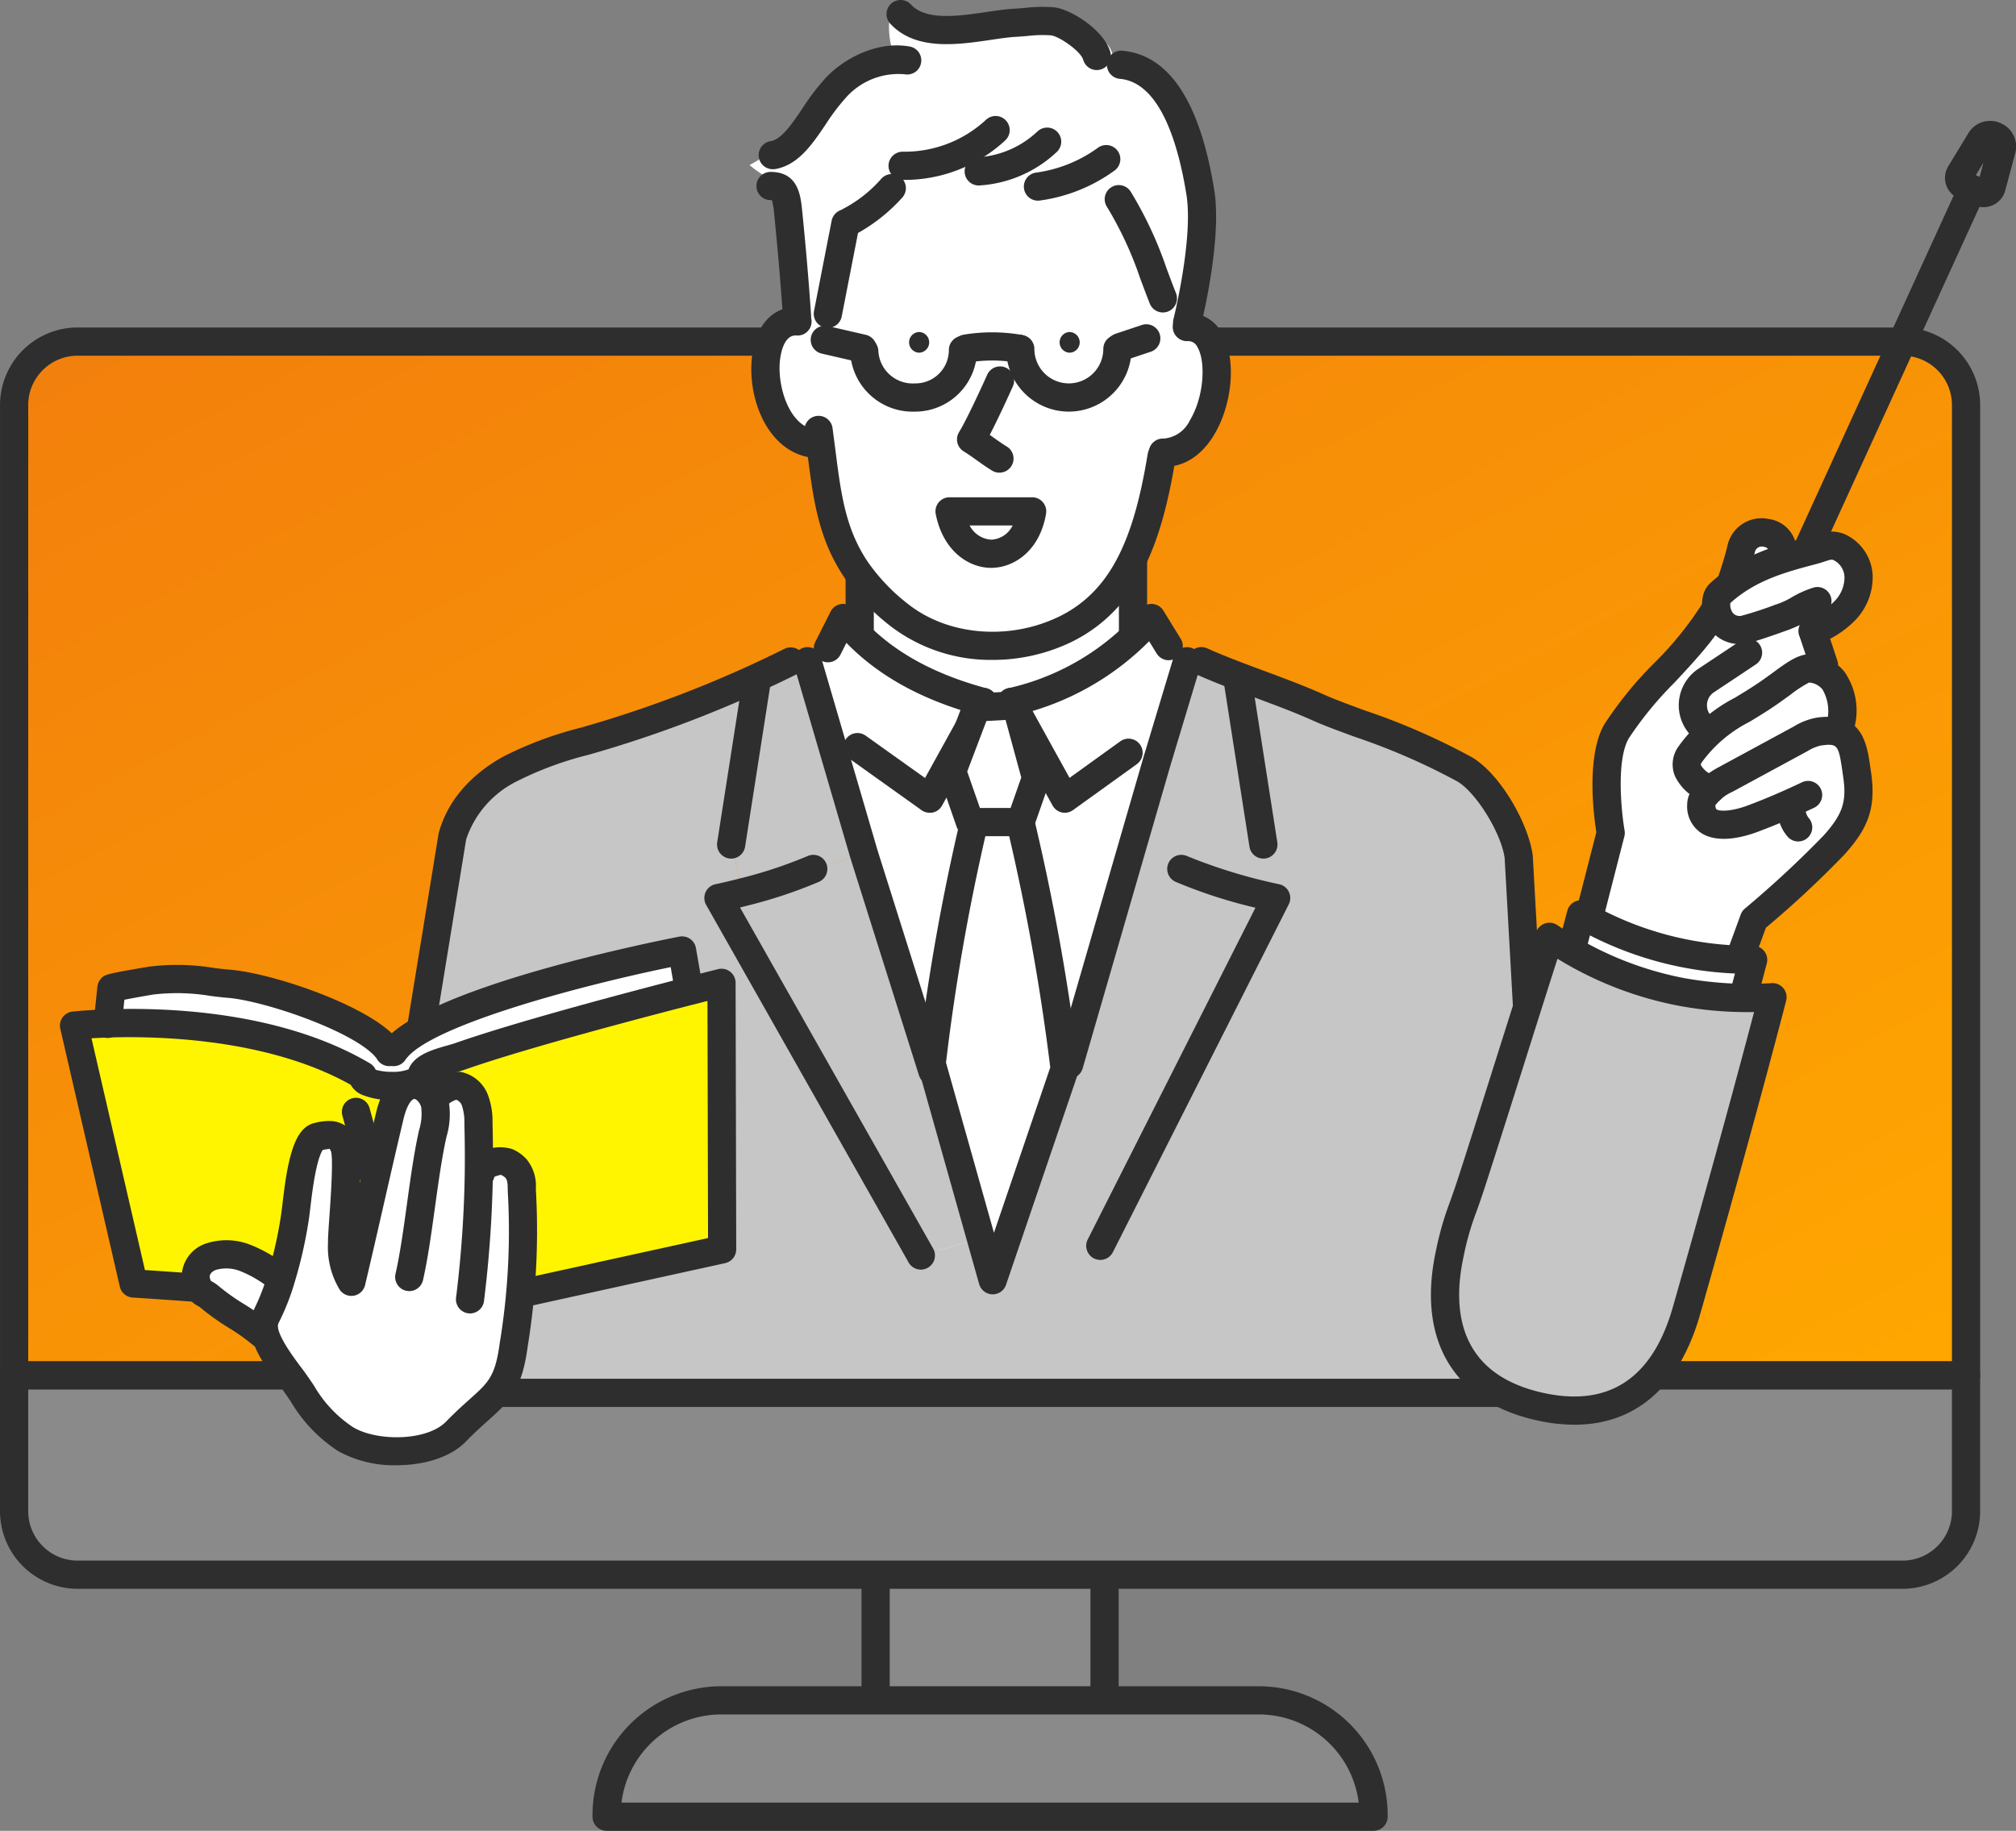<svg xmlns="http://www.w3.org/2000/svg" xmlns:xlink="http://www.w3.org/1999/xlink" width="231.223" height="210.026" viewBox="0 0 231.223 210.026">
  <rect x="0" y="0" width="231.223" height="210.026" fill="#808080" stroke="none"/>
  <defs>
    <linearGradient id="linear-gradient" x2="1" y2="1" gradientUnits="objectBoundingBox">
      <stop offset="0" stop-color="#f27f0c"/>
      <stop offset="1" stop-color="#ffa700"/>
    </linearGradient>
  </defs>
  <g id="グループ_13356" data-name="グループ 13356" transform="translate(-850.278 203.148)">
    <g id="グループ_13356-2" data-name="グループ 13356" transform="translate(850.278 -165.578)">
      <path id="パス_53050" data-name="パス 53050" d="M1067.889-181.338H858.342a7.286,7.286,0,0,0-7.163,7.4v111.2h223.875v-111.2A7.286,7.286,0,0,0,1067.889-181.338Z" transform="translate(-849.56 182.953)" fill="url(#linear-gradient)"/>
      <path id="パス_53051" data-name="パス 53051" d="M1075.771-60.406H851.9a1.619,1.619,0,0,1-1.619-1.617v-111.2a8.912,8.912,0,0,1,8.782-9.017h209.548a8.91,8.91,0,0,1,8.78,9.017v111.2A1.617,1.617,0,0,1,1075.771-60.406ZM853.514-63.64h220.641V-173.22a5.675,5.675,0,0,0-5.546-5.783H859.06a5.675,5.675,0,0,0-5.546,5.783Z" transform="translate(-850.278 182.237)" fill="#2e2e2e"/>
    </g>
    <path id="パス_53052" data-name="パス 53052" d="M905.053-165.624l.225,5.676s8.588,8.439,15.607,8.363,15.983-7.99,15.983-7.99l-.3-6.872s-7.165,7.693-14.713,7.693C911.85-158.754,905.053-165.624,905.053-165.624Z" transform="translate(43.635 29.238)" fill="#fff"/>
    <path id="パス_53053" data-name="パス 53053" d="M969.571-119.808s.5-3.784,1.493-4.779,9.959-8.663,10.755-10.755a12.036,12.036,0,0,0,.8-6.671,15.147,15.147,0,0,0-2.192-4.283s1.992-1.692.7-3.683a35.331,35.331,0,0,0-2.688-3.586l-.3-4.181s5.675-5.178,4.38-7.767-5.577-1.3-5.577-1.3l-2.589.5s-.2-3.185-2.39-3.087a3.484,3.484,0,0,0-2.986,1.892s-1.2,4.781-1.495,5.178-4.58,7.17-7.966,10.456a19.9,19.9,0,0,0-5.476,16.031c-.7,3.584-2.291,11.649-2.291,11.649L962.7-120.4Z" transform="translate(80.833 26.886)" fill="#fff"/>
    <g id="グループ_13357" data-name="グループ 13357" transform="translate(949.087 -29.309)">
      <rect id="長方形_23434" data-name="長方形 23434" width="26.257" height="22.028" transform="translate(1.618 1.617)" fill="#8a8a8a"/>
      <path id="パス_53054" data-name="パス 53054" d="M933.15-81.128H906.894a1.619,1.619,0,0,1-1.619-1.617v-22.029a1.619,1.619,0,0,1,1.619-1.617H933.15a1.617,1.617,0,0,1,1.617,1.617v22.029A1.617,1.617,0,0,1,933.15-81.128Zm-24.639-3.234h23.022v-18.795H908.511Z" transform="translate(-905.275 106.39)" fill="#2e2e2e"/>
    </g>
    <g id="グループ_13358" data-name="グループ 13358" transform="translate(918.236 -9.704)">
      <path id="パス_53055" data-name="パス 53055" d="M963.818-94.578H902.151A13.147,13.147,0,0,0,889-81.43v.2h87.963v-.2A13.147,13.147,0,0,0,963.818-94.578Z" transform="translate(-887.386 96.195)" fill="#8a8a8a"/>
      <path id="パス_53056" data-name="パス 53056" d="M977.683-78.9H889.72a1.617,1.617,0,0,1-1.617-1.617v-.2a14.78,14.78,0,0,1,14.763-14.765h61.669A14.781,14.781,0,0,1,979.3-80.713v.2A1.617,1.617,0,0,1,977.683-78.9Zm-86.26-3.234H975.98a11.548,11.548,0,0,0-11.445-10.115H902.866A11.548,11.548,0,0,0,891.423-82.129Z" transform="translate(-888.103 95.478)" fill="#2e2e2e"/>
    </g>
    <g id="グループ_13359" data-name="グループ 13359" transform="translate(850.278 -46.981)">
      <path id="パス_53057" data-name="パス 53057" d="M851.179-114.6v14.725a7.286,7.286,0,0,0,7.163,7.4h209.547a7.286,7.286,0,0,0,7.165-7.4v-15.455H851.179Z" transform="translate(-849.56 116.943)" fill="#8a8a8a"/>
      <path id="パス_53058" data-name="パス 53058" d="M1068.608-90.135H859.06a8.913,8.913,0,0,1-8.782-9.019v-15.455a1.619,1.619,0,0,1,1.619-1.617h223.875a1.617,1.617,0,0,1,1.617,1.617v15.455A8.912,8.912,0,0,1,1068.608-90.135ZM853.514-112.992v13.838a5.676,5.676,0,0,0,5.546,5.785h209.548a5.676,5.676,0,0,0,5.546-5.785v-13.838Z" transform="translate(-850.278 116.226)" fill="#2e2e2e"/>
    </g>
    <path id="パス_53059" data-name="パス 53059" d="M945.153-194.231c-1.4-1.576-3.264-2.781-5.309-2.275.187-3.3-3.338-3.656-6.631-3.927a33.174,33.174,0,0,0-9.3.893c-3.247.609-7.363-.354-9.607-2.779-.451,1.567-.081,4.817,1.1,5.938-3.807.275-7.066,2.788-9.774,5.482s-4.157,4.2-7.51,6.022c1.77,1.518,3.419,1.908,4.326,3.728a8.576,8.576,0,0,1,.248,3.466l2.5,13.284a1.361,1.361,0,0,0,1.77-.758c2.282-4.784,11.628-15.927,11.628-15.927h17.95l4.3,2.528a39.641,39.641,0,0,0,4.8,11.376l1.277,2.131c1.292-7.127,4.29-13.252,2.767-20.332A30.984,30.984,0,0,0,945.153-194.231Z" transform="translate(38.122 0.661)" fill="#fff"/>
    <path id="パス_53060" data-name="パス 53060" d="M937.224-143.027H905.876a1.617,1.617,0,0,1-1.617-1.617v-26.545a1.617,1.617,0,0,1,1.617-1.617h31.348a1.619,1.619,0,0,1,1.619,1.617v26.545A1.619,1.619,0,0,1,937.224-143.027Zm-29.729-3.234h28.112v-23.311H907.495Z" transform="translate(43.003 24.172)" fill="#2e2e2e"/>
    <path id="パス_53061" data-name="パス 53061" d="M923.482-154.574c-12.641,0-17.443-9.1-17.443-9.1l-4.046,5.056,16.685,77.1,13.146.758,14.662-74.323-5.309-8.6S936.122-154.574,923.482-154.574Z" transform="translate(41.198 31.447)" fill="#fff"/>
    <path id="パス_53062" data-name="パス 53062" d="M999.894-148.51c-5.259-3.16-13.283-5.512-16.818-7.111-4.048-1.831-9.352-3.48-13.4-5.309l-1.638,0-3.46,11.493-18.159,60.3-.834.244-1.68-5.735-6.4,1.87L914.29-133.77s1.139-.23,2.792-.654l-1.333-5.478,2.919-18.687-.162-.358a136.434,136.434,0,0,1-18.3,6.838,47.668,47.668,0,0,0-9.79,3.53c-3.044,1.678-5.738,4.319-6.622,7.682L873.359-77h136.149l-3.428-61.43C1005.657-141.663,1002.688-146.832,999.894-148.51Z" transform="translate(18.387 33.633)" fill="#c6c6c6"/>
    <g id="グループ_13361" data-name="グループ 13361" transform="translate(938.118 -184.403)">
      <g id="グループ_13360" data-name="グループ 13360">
        <path id="パス_53063" data-name="パス 53063" d="M947.451-173.942v0a2.788,2.788,0,0,0-.4.031l-2.472-5.724s-3.369-11.148-8.83-13.081c-3.541,1.137-6.083,2.21-6.083,2.21l-4.551-1.516-2.023.5-10.112,1.265a27.2,27.2,0,0,0-3.793,4.044c-1.64,2.167-.834,11.378-3.539,11.63l-3.194-.034a2.193,2.193,0,0,0-.392.036c-1.926.338-2.434,2.382-2.733,4.042-.7,3.9.92,9.923,5.192,10.485l.954-.119c.685,5.359,1.177,9.856,4.093,14.139a23.535,23.535,0,0,0,4.9,5.124c5.122,4.068,12.6,4.528,18.5,1.892a15.723,15.723,0,0,0,6-4.617c3.151-3.944,4.587-9.377,5.605-15.491l1.015-.706c3.362.632,6.38-6.168,5.676-10.09C950.938-171.669,949.53-173.969,947.451-173.942Z" transform="translate(-899.17 192.715)" fill="#fff"/>
      </g>
    </g>
    <path id="パス_53064" data-name="パス 53064" d="M912.832-148.614l-5.812,1.7a52.474,52.474,0,0,1-7.925,2.636c-.056.016-.109.029-.162.041-1.653.424-2.792.654-2.792.654l23.22,41.015,6.4-1.87-5.832-19.932Z" transform="translate(36.536 43.444)" fill="#c6c6c6"/>
    <path id="パス_53065" data-name="パス 53065" d="M905.713-160.928l-1.926.031q-2.021,1.011-4.077,1.949l.162.358L896.953-139.9l1.333,5.478c.052-.013.106-.025.162-.041a52.469,52.469,0,0,0,7.925-2.636l5.812-1.7-3.365-11.5Z" transform="translate(37.183 33.634)" fill="#c6c6c6"/>
    <path id="パス_53066" data-name="パス 53066" d="M923.228-148.6a18.912,18.912,0,0,1-11.732-3.881,25,25,0,0,1-5.226-5.48c-3.042-4.466-3.624-9.037-4.3-14.33l-.322-2.467a1.615,1.615,0,0,1,1.378-1.824,1.613,1.613,0,0,1,1.825,1.378l.327,2.5c.647,5.079,1.157,9.093,3.76,12.918a21.909,21.909,0,0,0,4.565,4.766c4.434,3.521,11.2,4.2,16.834,1.682a14.069,14.069,0,0,0,5.39-4.148c3.137-3.926,4.427-9.659,5.277-14.749a1.612,1.612,0,0,1,1.861-1.33A1.617,1.617,0,0,1,944.2-171.7c-.918,5.5-2.341,11.732-5.938,16.234a17.452,17.452,0,0,1-6.6,5.084A20.756,20.756,0,0,1,923.228-148.6Z" transform="translate(40.912 21.153)" fill="#2e2e2e"/>
    <path id="パス_53067" data-name="パス 53067" d="M916.235-167.562a1.606,1.606,0,0,1-.842-.237c-.634-.388-1.18-.778-1.725-1.166-.481-.345-.963-.692-1.525-1.037a1.619,1.619,0,0,1-.727-1,1.615,1.615,0,0,1,.2-1.224c.841-1.36,2.609-5.2,3.219-6.567a1.613,1.613,0,0,1,2.134-.817,1.615,1.615,0,0,1,.816,2.136c-.074.167-1.511,3.379-2.657,5.579.144.1.284.2.426.3.483.347.966.692,1.531,1.038a1.616,1.616,0,0,1,.535,2.222A1.619,1.619,0,0,1,916.235-167.562Z" transform="translate(48.668 18.636)" fill="#2e2e2e"/>
    <path id="パス_53068" data-name="パス 53068" d="M905.505-166.248c-.052,0-.106,0-.162-.009-4.894-.487-7.476-6.216-7.059-11.249.318-3.845,2.381-6.222,5.358-6.012a1.619,1.619,0,0,1,1.507,1.719,1.6,1.6,0,0,1-1.721,1.507c-1.531-.108-1.858,2.311-1.921,3.052-.252,3.045,1.207,7.47,4.156,7.763a1.619,1.619,0,0,1,1.45,1.77A1.618,1.618,0,0,1,905.505-166.248Z" transform="translate(38.209 15.629)" fill="#2e2e2e"/>
    <path id="パス_53069" data-name="パス 53069" d="M925.46-165.521c-.106,0-.212,0-.316-.009a1.615,1.615,0,0,1-1.527-1.7,1.612,1.612,0,0,1,1.7-1.525,3.64,3.64,0,0,0,2.995-2.063c1.674-2.76,1.849-6.8.882-8.432a1.155,1.155,0,0,0-1.148-.683,1.646,1.646,0,0,1-1.685-1.543,1.616,1.616,0,0,1,1.543-1.685,4.335,4.335,0,0,1,4.071,2.264c1.7,2.866,1.3,8.139-.895,11.754C929.657-166.8,927.67-165.521,925.46-165.521Z" transform="translate(58.422 15.919)" fill="#2e2e2e"/>
    <path id="パス_53070" data-name="パス 53070" d="M921.659-151.72a1.609,1.609,0,0,1-.42-.056c-6.488-1.741-11.509-4.481-15.27-8.342l-.677,1.344a1.616,1.616,0,0,1-2.172.713,1.617,1.617,0,0,1-.717-2.172l1.752-3.468a1.614,1.614,0,0,1,1.274-.879,1.586,1.586,0,0,1,1.43.595c3.453,4.29,8.43,7.264,15.217,9.086a1.616,1.616,0,0,1,1.143,1.98A1.617,1.617,0,0,1,921.659-151.72Z" transform="translate(41.386 30.717)" fill="#2e2e2e"/>
    <path id="パス_53071" data-name="パス 53071" d="M914.021-144.9a1.617,1.617,0,0,1-.94-.3l-8.284-5.913a1.617,1.617,0,0,1-.377-2.257,1.615,1.615,0,0,1,2.255-.376l6.807,4.858,5.255-9.508a1.62,1.62,0,0,1,2.2-.632,1.619,1.619,0,0,1,.632,2.2l-6.132,11.1a1.631,1.631,0,0,1-1.058.8A1.732,1.732,0,0,1,914.021-144.9Z" transform="translate(42.891 34.989)" fill="#2e2e2e"/>
    <path id="パス_53072" data-name="パス 53072" d="M916.872-111.576a1.62,1.62,0,0,1-1.543-1.13L907.474-137.6l-6.481-22.156a1.621,1.621,0,0,1,1.1-2.007,1.612,1.612,0,0,1,2.007,1.1l6.471,22.122,7.844,24.862a1.616,1.616,0,0,1-1.056,2.028A1.625,1.625,0,0,1,916.872-111.576Z" transform="translate(40.35 32.917)" fill="#2e2e2e"/>
    <path id="パス_53073" data-name="パス 53073" d="M897.672-138.606a1.708,1.708,0,0,1-.251-.02,1.619,1.619,0,0,1-1.349-1.847l2.919-18.689a1.622,1.622,0,0,1,1.849-1.347,1.621,1.621,0,0,1,1.349,1.849l-2.919,18.687A1.619,1.619,0,0,1,897.672-138.606Z" transform="translate(36.465 33.953)" fill="#2e2e2e"/>
    <path id="パス_53074" data-name="パス 53074" d="M920.079-100.984a1.619,1.619,0,0,1-1.409-.823l-23.22-41.014a1.621,1.621,0,0,1-.063-1.468,1.622,1.622,0,0,1,1.15-.914c.02,0,1.117-.226,2.707-.636a51.918,51.918,0,0,0,7.83-2.585,1.613,1.613,0,0,1,2.138.814,1.617,1.617,0,0,1-.816,2.136,54.28,54.28,0,0,1-8.182,2.727l-.21.052c-.234.059-.458.117-.67.169L921.485-103.4a1.617,1.617,0,0,1-.611,2.2A1.616,1.616,0,0,1,920.079-100.984Z" transform="translate(35.82 43.481)" fill="#2e2e2e"/>
    <path id="パス_53075" data-name="パス 53075" d="M915.561-151.722a1.619,1.619,0,0,1-1.572-1.245,1.615,1.615,0,0,1,1.2-1.946,28.156,28.156,0,0,0,15.2-9.114,1.627,1.627,0,0,1,1.355-.557,1.619,1.619,0,0,1,1.249.764l1.984,3.23a1.615,1.615,0,0,1-.532,2.224,1.618,1.618,0,0,1-2.222-.53l-.866-1.41a31.443,31.443,0,0,1-15.426,8.541A1.668,1.668,0,0,1,915.561-151.722Z" transform="translate(50.719 30.718)" fill="#2e2e2e"/>
    <path id="パス_53076" data-name="パス 53076" d="M921.693-144.9a1.685,1.685,0,0,1-.354-.039,1.619,1.619,0,0,1-1.06-.8l-6.132-11.1a1.616,1.616,0,0,1,.634-2.2,1.615,1.615,0,0,1,2.2.634l5.248,9.5,5.823-4.192a1.618,1.618,0,0,1,2.257.367,1.618,1.618,0,0,1-.368,2.258l-7.3,5.255A1.614,1.614,0,0,1,921.693-144.9Z" transform="translate(50.719 34.989)" fill="#2e2e2e"/>
    <path id="パス_53077" data-name="パス 53077" d="M919.243-112.334a1.626,1.626,0,0,1-.449-.065,1.618,1.618,0,0,1-1.1-2l10.07-34.765,3.466-11.509a1.616,1.616,0,0,1,2.014-1.083,1.619,1.619,0,0,1,1.082,2.016l-3.462,11.493L920.8-113.5A1.622,1.622,0,0,1,919.243-112.334Z" transform="translate(53.652 32.917)" fill="#2e2e2e"/>
    <g id="グループ_13362" data-name="グループ 13362" transform="translate(955.518 -110.761)">
      <path id="パス_53078" data-name="パス 53078" d="M914.7-150.826a244.276,244.276,0,0,0-4.95,28.024l7,24.835,8.252-24.244a255.5,255.5,0,0,0-5.149-28.615Z" transform="translate(-908.137 152.443)" fill="#fff"/>
      <path id="パス_53079" data-name="パス 53079" d="M917.472-95.633h-.043a1.621,1.621,0,0,1-1.513-1.179l-7-24.835a1.61,1.61,0,0,1-.05-.627,247.081,247.081,0,0,1,4.982-28.209,1.616,1.616,0,0,1,1.574-1.243h5.156a1.618,1.618,0,0,1,1.574,1.243,256.428,256.428,0,0,1,5.181,28.8,1.612,1.612,0,0,1-.076.71L919-96.729A1.617,1.617,0,0,1,917.472-95.633Zm-5.358-26.583,5.5,19.522,6.459-18.976a253.221,253.221,0,0,0-4.781-26.822H916.7A243.382,243.382,0,0,0,912.115-122.216Z" transform="translate(-908.854 151.726)" fill="#2e2e2e"/>
    </g>
    <path id="パス_53080" data-name="パス 53080" d="M932.943-138.606a1.618,1.618,0,0,1-1.6-1.367l-2.919-18.687a1.621,1.621,0,0,1,1.349-1.849,1.617,1.617,0,0,1,1.847,1.347l2.919,18.689a1.619,1.619,0,0,1-1.349,1.847A1.684,1.684,0,0,1,932.943-138.606Z" transform="translate(62.24 33.953)" fill="#2e2e2e"/>
    <path id="パス_53081" data-name="パス 53081" d="M921.235-102.1a1.614,1.614,0,0,1-.729-.174,1.615,1.615,0,0,1-.711-2.172L939.029-142.5a57.083,57.083,0,0,1-9.163-2.975,1.618,1.618,0,0,1-.814-2.136,1.62,1.62,0,0,1,2.138-.814A61.137,61.137,0,0,0,941.73-145.2a1.616,1.616,0,0,1,1.132.879,1.614,1.614,0,0,1-.013,1.436l-20.171,39.9A1.614,1.614,0,0,1,921.235-102.1Z" transform="translate(55.24 43.482)" fill="#2e2e2e"/>
    <path id="パス_53083" data-name="パス 53083" d="M1010.224-74.666H874.076a1.618,1.618,0,0,1-1.231-.57,1.621,1.621,0,0,1-.365-1.308l10.435-63.9c.947-3.624,3.577-6.709,7.44-8.838a42.191,42.191,0,0,1,8.875-3.308l1.24-.358a135.154,135.154,0,0,0,18.079-6.757q2.029-.93,4.026-1.926a1.619,1.619,0,0,1,2.17.726,1.617,1.617,0,0,1-.724,2.169q-2.045,1.019-4.125,1.973a138.417,138.417,0,0,1-18.516,6.919l-1.254.363a39.32,39.32,0,0,0-8.209,3.029,11.488,11.488,0,0,0-5.843,6.68L875.978-77.9h132.536l-3.331-59.724c-.372-2.8-3.205-7.461-5.406-8.784a74.517,74.517,0,0,0-11.834-5.147c-1.93-.71-3.6-1.324-4.817-1.878-1.973-.891-4.323-1.764-6.594-2.609-2.325-.866-4.729-1.761-6.8-2.7a1.619,1.619,0,0,1-.809-2.14,1.618,1.618,0,0,1,2.142-.807c1.973.893,4.324,1.766,6.6,2.612,2.323.864,4.725,1.759,6.8,2.695,1.114.5,2.729,1.1,4.6,1.789a76.757,76.757,0,0,1,12.384,5.41c3.351,2.016,6.491,7.706,6.957,11.256l3.437,61.551a1.616,1.616,0,0,1-.438,1.2A1.626,1.626,0,0,1,1010.224-74.666Z" transform="translate(17.67 32.915)" fill="#2e2e2e"/>
    <g id="グループ_13363" data-name="グループ 13363" transform="translate(957.88 -123.859)">
      <path id="パス_53084" data-name="パス 53084" d="M913.85-157.863l-2.781,7.331,2.022,5.814h5.815l1.77-5.056-2.275-8.342Z" transform="translate(-909.452 159.734)" fill="#fff"/>
      <path id="パス_53085" data-name="パス 53085" d="M919.623-142.384h-5.814a1.612,1.612,0,0,1-1.525-1.085l-2.023-5.814a1.6,1.6,0,0,1,.015-1.1l2.779-7.332a1.622,1.622,0,0,1,1.423-1.04l4.551-.253a1.629,1.629,0,0,1,1.649,1.189l2.274,8.344a1.619,1.619,0,0,1-.032.959l-1.772,5.056A1.616,1.616,0,0,1,919.623-142.384Zm-4.664-3.234h3.516l1.225-3.5-1.8-6.6-2.2.122-2.2,5.8Z" transform="translate(-910.169 159.017)" fill="#2e2e2e"/>
    </g>
    <path id="パス_53086" data-name="パス 53086" d="M911.958-173.015a7.172,7.172,0,0,1-7.407-6.9,1.617,1.617,0,0,1,1.617-1.617,1.619,1.619,0,0,1,1.619,1.617,3.946,3.946,0,0,0,4.172,3.662,3.833,3.833,0,0,0,3.913-3.834,1.617,1.617,0,0,1,1.617-1.617,1.617,1.617,0,0,1,1.617,1.617A7.117,7.117,0,0,1,911.958-173.015Z" transform="translate(43.236 17.087)" fill="#2e2e2e"/>
    <path id="パス_53087" data-name="パス 53087" d="M921.7-172.962a7.2,7.2,0,0,1-7.19-7.188,1.617,1.617,0,0,1,1.617-1.617,1.619,1.619,0,0,1,1.619,1.617A3.958,3.958,0,0,0,921.7-176.2a3.958,3.958,0,0,0,3.954-3.954,1.617,1.617,0,0,1,1.617-1.617,1.619,1.619,0,0,1,1.619,1.617A7.2,7.2,0,0,1,921.7-172.962Z" transform="translate(51.168 17.033)" fill="#2e2e2e"/>
    <path id="パス_53088" data-name="パス 53088" d="M912.667-178.451a1.614,1.614,0,0,1-1.6-1.389,1.615,1.615,0,0,1,1.371-1.829,19.952,19.952,0,0,1,6.423,0,1.615,1.615,0,0,1,1.389,1.816,1.631,1.631,0,0,1-1.816,1.389,16.754,16.754,0,0,0-5.539,0A1.668,1.668,0,0,1,912.667-178.451Z" transform="translate(48.415 16.904)" fill="#2e2e2e"/>
    <path id="パス_53089" data-name="パス 53089" d="M907.991-178.115a1.567,1.567,0,0,1-.365-.041l-4.341-1a1.616,1.616,0,0,1-1.211-1.939,1.622,1.622,0,0,1,1.938-1.213l4.339,1a1.62,1.62,0,0,1,1.213,1.94A1.617,1.617,0,0,1,907.991-178.115Z" transform="translate(41.229 16.568)" fill="#2e2e2e"/>
    <path id="パス_53090" data-name="パス 53090" d="M922.5-178.207a1.615,1.615,0,0,1-1.533-1.107,1.615,1.615,0,0,1,1.02-2.045l3-1a1.612,1.612,0,0,1,2.045,1.022,1.617,1.617,0,0,1-1.021,2.046l-3,1A1.64,1.64,0,0,1,922.5-178.207Z" transform="translate(56.25 16.494)" fill="#2e2e2e"/>
    <path id="パス_53091" data-name="パス 53091" d="M930.143-167.1a1.649,1.649,0,0,1-.393-.049,1.616,1.616,0,0,1-1.177-1.962c.023-.092,2.293-9.249,1.491-14.265-.938-5.85-3.024-12.907-7.645-13.308a1.618,1.618,0,0,1-1.471-1.752,1.633,1.633,0,0,1,1.752-1.47c5.377.467,8.929,5.857,10.557,16.017.907,5.674-1.446,15.164-1.545,15.564A1.619,1.619,0,0,1,930.143-167.1Z" transform="translate(56.293 2.579)" fill="#2e2e2e"/>
    <path id="パス_53092" data-name="パス 53092" d="M900.324-186.045a1.612,1.612,0,0,1-1.592-1.351,1.616,1.616,0,0,1,1.329-1.86c1.267-.212,2.42-1.915,3.64-3.719a26.593,26.593,0,0,1,2.79-3.645c2.133-2.212,5.9-4.156,9.54-3.5a1.615,1.615,0,0,1,1.306,1.876,1.608,1.608,0,0,1-1.876,1.308,8.07,8.07,0,0,0-6.64,2.564,24.137,24.137,0,0,0-2.442,3.214c-1.55,2.289-3.151,4.657-5.789,5.1A1.7,1.7,0,0,1,900.324-186.045Z" transform="translate(38.582 2.308)" fill="#2e2e2e"/>
    <path id="パス_53093" data-name="パス 53093" d="M923.367-142.462s-29.053,5.656-33.08,11.655h-.5a4.855,4.855,0,0,0-.832-.988c-3.4-3.211-13.309-6.52-17.623-6.849a48.5,48.5,0,0,0-9.384.927c-2.869.485-5.185.983-5.216,1.019l.1,2.634c6.114-.262,19.754-.056,29.925,5.947-.083.3.162.553.6.751a7.378,7.378,0,0,0,2.742.447c1.563,0,3.137-.361,3.374-1.218.341-1.241,3.157-1.727,4.4-2.165,6.894-2.422,19.93-5.862,26.312-7.5l-.021-.081Z" transform="translate(5.138 48.345)" fill="#fff"/>
    <path id="パス_53094" data-name="パス 53094" d="M925.557-139.452c-6.382,1.64-19.418,5.081-26.312,7.5-1.245.438-4.06.923-4.4,2.165-.237.857-1.811,1.218-3.374,1.218a7.378,7.378,0,0,1-2.742-.447c-.442-.2-.688-.453-.6-.751-10.171-6-23.811-6.209-29.925-5.947-2,.086-3.194.223-3.194.223l6.825,29.578a93.844,93.844,0,0,1,15.295,1.137l11.123.758,4.044,2.53,9.1-1.265,1.77-1.77,11.755-2.045,14.416-4.118-.074-29.713S927.833-140.039,925.557-139.452Z" transform="translate(3.766 49.992)" fill="#fff500"/>
    <path id="パス_53095" data-name="パス 53095" d="M895.165-98.754a9.3,9.3,0,0,1-6.08-2.4c-7.305-1.206-26.443-2.409-26.639-2.422a1.619,1.619,0,0,1-1.475-1.252l-6.825-29.576a1.616,1.616,0,0,1,.255-1.3,1.621,1.621,0,0,1,1.135-.674s1.236-.142,3.309-.232c7.091-.313,20.516.092,30.816,6.17a1.631,1.631,0,0,1,.658.738,6.739,6.739,0,0,0,1.867.235,5.006,5.006,0,0,0,1.9-.287c.638-1.657,2.747-2.253,4.459-2.74.332-.093.64-.18.88-.264,6.867-2.413,19.515-5.762,26.445-7.544h0c2.283-.587,3.719-.947,3.719-.947a1.625,1.625,0,0,1,1.387.295,1.624,1.624,0,0,1,.622,1.272l.072,30.575a1.619,1.619,0,0,1-1.27,1.583l-25.866,5.688-1.193,1.112a1.6,1.6,0,0,1-.481.309,25.067,25.067,0,0,1-7.079,1.639C895.571-98.763,895.367-98.754,895.165-98.754Zm-31.313-7.975c4.5.295,20.115,1.371,26.281,2.472a1.616,1.616,0,0,1,.918.51,6.026,6.026,0,0,0,4.5,1.745,22.2,22.2,0,0,0,5.814-1.3l1.29-1.2a1.616,1.616,0,0,1,.755-.4l25.027-5.5-.067-27.2-1.691.433h0c-5.537,1.425-19.174,5-26.177,7.463-.293.1-.665.21-1.074.325a9.479,9.479,0,0,0-2.35.884c-.494,1.462-2.221,2.266-4.888,2.266a8.815,8.815,0,0,1-3.4-.588,2.693,2.693,0,0,1-1.335-1.161c-9.885-5.544-23.153-5.625-28.464-5.4-.471.022-.9.045-1.268.066Zm33.266-21.908v0Zm29.154-10.1h0Z" transform="translate(3.049 49.275)" fill="#2e2e2e"/>
    <path id="パス_53096" data-name="パス 53096" d="M890.163-129.918a1.619,1.619,0,0,1-1.382-.773,3.255,3.255,0,0,0-.56-.658c-3.058-2.885-12.611-6.1-16.637-6.412-.557-.041-1.2-.12-1.9-.208a23.3,23.3,0,0,0-6.583-.165c-1.486.252-2.591.456-3.315.6l-.309,2.939a1.631,1.631,0,0,1-1.777,1.439,1.618,1.618,0,0,1-1.441-1.779l.431-4.1a1.642,1.642,0,0,1,.377-.879c.422-.5.476-.561,5.494-1.409a25.752,25.752,0,0,1,7.519.144c.645.079,1.234.154,1.748.192,4.678.358,14.876,3.762,18.61,7.285a6.568,6.568,0,0,1,1.1,1.32,1.616,1.616,0,0,1-.534,2.222A1.619,1.619,0,0,1,890.163-129.918Z" transform="translate(4.759 49.073)" fill="#2e2e2e"/>
    <path id="パス_53097" data-name="パス 53097" d="M876.122-128.474a1.613,1.613,0,0,1-.9-.275,1.616,1.616,0,0,1-.442-2.244c4.276-6.373,31.071-11.748,34.113-12.339a1.634,1.634,0,0,1,1.227.255,1.622,1.622,0,0,1,.676,1.055l.8,4.576a1.618,1.618,0,0,1-1.315,1.87,1.616,1.616,0,0,1-1.87-1.317l-.512-2.941c-11.08,2.275-27.9,6.87-30.43,10.643A1.613,1.613,0,0,1,876.122-128.474Z" transform="translate(19.302 47.629)" fill="#2e2e2e"/>
    <path id="パス_53098" data-name="パス 53098" d="M879.3-109.382a1.622,1.622,0,0,1-1.558-1.191l-5.584-20.44A1.615,1.615,0,0,1,873.3-133a1.618,1.618,0,0,1,1.982,1.137l5.584,20.431a1.617,1.617,0,0,1-1.13,1.987A1.628,1.628,0,0,1,879.3-109.382Z" transform="translate(17.387 55.841)" fill="#2e2e2e"/>
    <path id="パス_53099" data-name="パス 53099" d="M883.194-112.259a1.616,1.616,0,0,1-1.554-1.18l-3.563-12.709-1.9-5.947a1.616,1.616,0,0,1,1.047-2.032,1.621,1.621,0,0,1,2.032,1.049l1.915,6,3.577,12.763a1.617,1.617,0,0,1-1.119,1.994A1.673,1.673,0,0,1,883.194-112.259Z" transform="translate(20.573 54.924)" fill="#2e2e2e"/>
    <g id="グループ_13365" data-name="グループ 13365" transform="translate(871.088 -80.307)">
      <path id="パス_53100" data-name="パス 53100" d="M870.626-116.236a25.805,25.805,0,0,0,2.32-4.77l-1.2.172a14.9,14.9,0,0,0-3.281-1.818,5.981,5.981,0,0,0-3.884-.147c-1.22.435-2.095,1.547-1.775,2.584a3.911,3.911,0,0,0,1.3,1.592c2.055,1.773,3.877,3.379,5.758,5.029,1.112.976,2.242,1.966,3.457,3.013-.047-.093-.094-.187-.14-.284C872.836-111.6,870.179-115.572,870.626-116.236Z" transform="translate(-861.162 144.108)" fill="#fff"/>
      <g id="グループ_13364" data-name="グループ 13364">
        <path id="パス_53101" data-name="パス 53101" d="M896.03-124.288a3.1,3.1,0,0,0-1.076-.746c-.825-.368-2.993.34-3.013,1.161l-.18,0c.02-1.784.005-3.635-.045-5.625a7.212,7.212,0,0,0-.4-2.6,2.624,2.624,0,0,0-1.9-1.671c-.873-.128-2.726.891-2.742,1.773l-.016.007a2.553,2.553,0,0,0-2.35-1.883c-1.624.083-2.386,2.01-2.76,3.6-1.651,6.985-2.743,12.01-4.393,18.994a7.971,7.971,0,0,1-1.065-4.481c-.032-1.559.855-9.652.227-11.078a1.776,1.776,0,0,0-1.5-1.267,4.932,4.932,0,0,0-1.536.183c-1.153.271-1.77,3.1-2.138,5.609-.21,1.444-.341,2.778-.442,3.453a48.519,48.519,0,0,1-1.588,7.116,26.108,26.108,0,0,1-1.694,4.359c-1.782,3.054,5.7,10.677,7.7,12.5a10.455,10.455,0,0,0,7.817,2.925,15.64,15.64,0,0,0,6.231-2.158c4.156-4.269,5.816-4.073,6.613-9.975a80.334,80.334,0,0,0,.938-17.4A4.111,4.111,0,0,0,896.03-124.288Z" transform="translate(-857.651 135.491)" fill="#fff"/>
        <path id="パス_53102" data-name="パス 53102" d="M882.813-106.986a1.648,1.648,0,0,1-.187-.011,1.616,1.616,0,0,1-1.419-1.793,131.452,131.452,0,0,0,1-14.429c.02-1.762.005-3.6-.043-5.562a5.944,5.944,0,0,0-.278-2.023,1.089,1.089,0,0,0-.65-.694,2.642,2.642,0,0,0-.922.516,1.649,1.649,0,0,1-1.613,1.276,1.618,1.618,0,0,1-1.585-1.649,2.86,2.86,0,0,1,1.157-2.134A4.841,4.841,0,0,1,881.7-134.7a4.216,4.216,0,0,1,3.166,2.655,8.582,8.582,0,0,1,.523,3.176c.052,2.012.067,3.883.047,5.683a136.066,136.066,0,0,1-1.022,14.766A1.617,1.617,0,0,1,882.813-106.986Zm-2.469-24.3v0Z" transform="translate(-849.711 134.815)" fill="#2e2e2e"/>
        <path id="パス_53103" data-name="パス 53103" d="M883.022-89.53a13.227,13.227,0,0,1-6.683-1.626,17.179,17.179,0,0,1-5.448-5.71c-.3-.438-.607-.891-.938-1.36-.144-.2-.318-.429-.514-.69-1.6-2.124-4.271-5.679-2.731-8.527a25.144,25.144,0,0,0,1.572-4.069,46.9,46.9,0,0,0,1.532-6.876c.041-.268.086-.647.14-1.1.079-.67.178-1.491.3-2.352.663-4.529,1.638-6.542,3.365-6.949a6.457,6.457,0,0,1,2.063-.219,3.362,3.362,0,0,1,2.819,2.221c.361.81.431,2.291.314,4.9.578-2.53,1.173-5.117,1.867-8.047.913-3.866,2.817-4.765,4.253-4.837a4.158,4.158,0,0,1,3.963,2.984c.041.124.075.239.1.352a9.013,9.013,0,0,1-.228,4.217c-.517,2.278-.927,5.232-1.322,8.088-.406,2.925-.823,5.95-1.373,8.363a1.616,1.616,0,0,1-1.935,1.218,1.617,1.617,0,0,1-1.22-1.935c.519-2.278.929-5.234,1.324-8.09.4-2.923.825-5.947,1.371-8.362a6.4,6.4,0,0,0,.248-2.711c-.19-.58-.6-.9-.771-.9-.357.018-.889.753-1.267,2.352-.839,3.541-1.531,6.576-2.226,9.619-.675,2.961-1.353,5.931-2.167,9.375a1.617,1.617,0,0,1-1.268,1.216,1.625,1.625,0,0,1-1.628-.658,9.371,9.371,0,0,1-1.358-5.379c-.013-.525.05-1.45.162-3.042.149-2.129.458-6.56.183-7.461-.221-.483-.181-.289-.183-.289a4.7,4.7,0,0,0-.773.124c-.18.264-.665,1.227-1.118,4.319-.122.826-.216,1.619-.293,2.267-.059.487-.108.9-.149,1.188a50.913,50.913,0,0,1-1.642,7.354,27.331,27.331,0,0,1-1.856,4.716c-.517.963,1.761,3.989,2.508,4.984.216.286.406.541.562.76.347.487.666.959.977,1.416a14.248,14.248,0,0,0,4.466,4.772c2.7,1.656,8.48,1.653,10.694-.62,1.056-1.085,1.969-1.906,2.707-2.564,2.2-1.969,2.938-2.634,3.46-6.5a78.814,78.814,0,0,0,.929-17.054c-.014-.176-.018-.372-.022-.579-.009-.618-.031-1.01-.259-1.265a1.541,1.541,0,0,0-.525-.347,3.432,3.432,0,0,0-.742.226,1.616,1.616,0,0,1-.986,1.159,1.615,1.615,0,0,1-2.1-.911,2.117,2.117,0,0,1-.153-.794,2.49,2.49,0,0,1,1.31-2.082,4.739,4.739,0,0,1,3.979-.553,4.72,4.72,0,0,1,1.619,1.141,4.825,4.825,0,0,1,1.087,3.378c0,.135,0,.261.013.375a82.741,82.741,0,0,1-.949,17.738c-.654,4.835-1.926,6.162-4.51,8.477-.735.658-1.569,1.4-2.548,2.409C889.206-90.392,886.091-89.53,883.022-89.53Z" transform="translate(-858.366 134.775)" fill="#2e2e2e"/>
        <path id="パス_53104" data-name="パス 53104" d="M871.1-111.555a1.6,1.6,0,0,1-1.065-.4,22.247,22.247,0,0,0-2.74-1.951A27.331,27.331,0,0,1,864-116.263a1.332,1.332,0,0,0-.187-.115,3.567,3.567,0,0,1-1.9-2.862,4.071,4.071,0,0,1,2.83-4.366,7.5,7.5,0,0,1,4.968.147,16.393,16.393,0,0,1,3.64,2,1.617,1.617,0,0,1,.44,2.244,1.613,1.613,0,0,1-2.244.44,13.388,13.388,0,0,0-2.921-1.635,4.385,4.385,0,0,0-2.8-.149c-.5.178-.76.548-.719.8a1.205,1.205,0,0,0,.129.46c.02.016.126.075.2.12a4.255,4.255,0,0,1,.683.467,24.1,24.1,0,0,0,2.921,2.077,25.086,25.086,0,0,1,3.128,2.246,1.616,1.616,0,0,1,.151,2.282A1.612,1.612,0,0,1,871.1-111.555Z" transform="translate(-861.861 143.391)" fill="#2e2e2e"/>
      </g>
    </g>
    <path id="パス_53105" data-name="パス 53105" d="M903.218-174.024a1.615,1.615,0,0,1-1.61-1.507c-.268-3.9-.559-7.327-1.008-11.831a7.82,7.82,0,0,0-.264-1.574c-.041,0-.09,0-.149,0a1.619,1.619,0,0,1-1.619-1.617,1.619,1.619,0,0,1,1.619-1.617c3.178,0,3.451,2.7,3.631,4.488.453,4.544.747,8,1.015,11.935a1.617,1.617,0,0,1-1.5,1.723C903.291-174.026,903.255-174.024,903.218-174.024Zm-2.734-14.894h0Z" transform="translate(38.469 8.743)" fill="#2e2e2e"/>
    <path id="パス_53106" data-name="パス 53106" d="M908.892-188.411c-.1,0-.2,0-.3,0A1.616,1.616,0,0,1,907-190.06a1.616,1.616,0,0,1,1.615-1.586c.074,0,.185,0,.277,0a13.709,13.709,0,0,0,9.285-3.662,1.616,1.616,0,0,1,2.284.079,1.616,1.616,0,0,1-.077,2.285A16.978,16.978,0,0,1,908.892-188.411Z" transform="translate(45.188 5.901)" fill="#2e2e2e"/>
    <path id="パス_53107" data-name="パス 53107" d="M903.846-174.388a1.689,1.689,0,0,1-.313-.031,1.62,1.62,0,0,1-1.277-1.9l2.023-10.365a1.623,1.623,0,0,1,.988-1.193,15.173,15.173,0,0,0,4.718-3.635,1.616,1.616,0,0,1,2.284-.1,1.617,1.617,0,0,1,.1,2.285,19.772,19.772,0,0,1-5.066,4.05l-1.869,9.578A1.622,1.622,0,0,1,903.846-174.388Z" transform="translate(41.384 8.855)" fill="#2e2e2e"/>
    <path id="パス_53108" data-name="パス 53108" d="M930.988-195.111a1.618,1.618,0,0,1-1.554-1.173c-.291-1.017-2.8-2.713-3.69-2.808a14.2,14.2,0,0,0-2.657.066c-.44.038-.88.075-1.319.1-.826.041-1.84.19-2.914.349-3.859.57-8.663,1.274-11.554-1.858a1.616,1.616,0,0,1,.092-2.284,1.616,1.616,0,0,1,2.285.092c1.734,1.877,5.438,1.331,8.707.85,1.152-.169,2.238-.329,3.219-.379.4-.02.807-.056,1.207-.09a16.953,16.953,0,0,1,3.277-.061c1.983.212,5.744,2.646,6.455,5.133a1.619,1.619,0,0,1-1.109,2A1.666,1.666,0,0,1,930.988-195.111Z" transform="translate(45.083 0)" fill="#2e2e2e"/>
    <path id="パス_53109" data-name="パス 53109" d="M913.474-188.36a1.618,1.618,0,0,1-1.613-1.524,1.619,1.619,0,0,1,1.522-1.709,10.938,10.938,0,0,0,6.824-2.963,1.617,1.617,0,0,1,2.285.054,1.619,1.619,0,0,1-.054,2.287,14.212,14.212,0,0,1-8.868,3.85C913.536-188.362,913.5-188.36,913.474-188.36Z" transform="translate(49.056 6.49)" fill="#2e2e2e"/>
    <path id="パス_53110" data-name="パス 53110" d="M917.254-187.507a1.619,1.619,0,0,1-1.6-1.4,1.619,1.619,0,0,1,1.387-1.82,15.627,15.627,0,0,0,7.095-2.851,1.623,1.623,0,0,1,2.26.354,1.619,1.619,0,0,1-.354,2.26,18.9,18.9,0,0,1-8.57,3.442A1.473,1.473,0,0,1,917.254-187.507Z" transform="translate(52.069 7.379)" fill="#2e2e2e"/>
    <path id="パス_53111" data-name="パス 53111" d="M927.474-176.718a1.619,1.619,0,0,1-1.506-1.026c-.41-1.042-.762-1.985-1.094-2.873a41.3,41.3,0,0,0-3.832-8.247,1.614,1.614,0,0,1,.526-2.224,1.611,1.611,0,0,1,2.224.526,44.244,44.244,0,0,1,4.111,8.812c.327.871.672,1.8,1.076,2.821a1.618,1.618,0,0,1-.915,2.1A1.635,1.635,0,0,1,927.474-176.718Z" transform="translate(56.18 9.415)" fill="#2e2e2e"/>
    <g id="グループ_13366" data-name="グループ 13366" transform="translate(1028.042 -99.878)">
      <path id="パス_53112" data-name="パス 53112" d="M950.121-137.42l19.75,5.226,1.944-7.348a38.651,38.651,0,0,1-19.749-5.226Z" transform="translate(-948.504 146.386)" fill="#fff"/>
      <path id="パス_53113" data-name="パス 53113" d="M970.588-129.859a1.62,1.62,0,0,1-.413-.054l-19.75-5.226a1.616,1.616,0,0,1-1.15-1.976l1.944-7.348a1.617,1.617,0,0,1,.947-1.082,1.612,1.612,0,0,1,1.436.1,37.251,37.251,0,0,0,18.938,5,1.625,1.625,0,0,1,1.277.634,1.613,1.613,0,0,1,.278,1.4l-1.944,7.348a1.613,1.613,0,0,1-.751.985A1.625,1.625,0,0,1,970.588-129.859Zm-17.772-7.991,16.624,4.4,1.006-3.811a40.294,40.294,0,0,1-16.631-4.373Z" transform="translate(-949.221 145.668)" fill="#2e2e2e"/>
    </g>
    <path id="パス_53114" data-name="パス 53114" d="M971.606-156.175a1.618,1.618,0,0,1-1.509-1.038,1.61,1.61,0,0,1,.045-1.263,16.326,16.326,0,0,1-1.714.7c-4.255,1.527-4.716,1.495-5.067,1.479a4.233,4.233,0,0,1-4.086-2.72c-.535-1.353-.512-3.239.562-4.233,3.574-3.3,7.61-4.368,11.513-5.4.217-.058.419-.126.615-.19a4.366,4.366,0,0,1,3.207-.115,5.458,5.458,0,0,1,3.333,4.863,7.124,7.124,0,0,1-2.054,5.115,11.306,11.306,0,0,1-4.265,2.693A1.642,1.642,0,0,1,971.606-156.175ZM962.179-161a1.623,1.623,0,0,0,.244,1.069,1,1,0,0,0,.936.408h.018a40.137,40.137,0,0,0,3.958-1.288,8.656,8.656,0,0,0,1.861-.834,11.647,11.647,0,0,1,2.424-1.1,1.613,1.613,0,0,1,2.068.976,1.612,1.612,0,0,1,.05.923c.129-.113.252-.232.368-.352a3.885,3.885,0,0,0,1.166-2.752,2.245,2.245,0,0,0-1.267-1.983c-.207-.081-.349-.056-1.022.169-.255.084-.519.171-.8.246C968.556-164.561,965.129-163.656,962.179-161Z" transform="translate(86.558 27.032)" fill="#2e2e2e"/>
    <path id="パス_53115" data-name="パス 53115" d="M961.519-161.151a1.635,1.635,0,0,1-.55-.1,1.616,1.616,0,0,1-.972-2.07c.34-.938.859-2.619,1.064-3.534a4.006,4.006,0,0,1,4.763-3.124,3.692,3.692,0,0,1,3.155,4.2,1.609,1.609,0,0,1-1.827,1.373,1.616,1.616,0,0,1-1.373-1.829c.041-.3-.138-.487-.539-.561a.813.813,0,0,0-1.024.652,39.8,39.8,0,0,1-1.177,3.924A1.616,1.616,0,0,1,961.519-161.151Z" transform="translate(87.329 26.37)" fill="#2e2e2e"/>
    <path id="パス_53116" data-name="パス 53116" d="M952.4-126.365a1.56,1.56,0,0,1-.4-.052,1.617,1.617,0,0,1-1.164-1.967l2.469-9.626c-.284-1.786-1.193-8.676.906-12.359a42.9,42.9,0,0,1,5.72-7.037,38.864,38.864,0,0,0,5.517-6.813,1.614,1.614,0,0,1,2.19-.659,1.614,1.614,0,0,1,.659,2.188c-1.3,2.434-3.69,5-6,7.485a40.842,40.842,0,0,0-5.28,6.437c-1.453,2.549-.833,8.482-.472,10.552a1.641,1.641,0,0,1-.025.681l-2.553,9.955A1.62,1.62,0,0,1,952.4-126.365Z" transform="translate(80.063 30.332)" fill="#2e2e2e"/>
    <g id="グループ_13367" data-name="グループ 13367" transform="translate(1056.711 -131.929)">
      <path id="パス_53117" data-name="パス 53117" d="M967.228-159.146l-1.15-3.462" transform="translate(-964.461 164.225)" fill="#fff"/>
      <path id="パス_53118" data-name="パス 53118" d="M967.945-156.812a1.622,1.622,0,0,1-1.536-1.108l-1.148-3.462a1.615,1.615,0,0,1,1.026-2.043,1.619,1.619,0,0,1,2.045,1.026l1.148,3.46a1.617,1.617,0,0,1-1.026,2.045A1.62,1.62,0,0,1,967.945-156.812Z" transform="translate(-965.178 163.508)" fill="#2e2e2e"/>
    </g>
    <path id="パス_53119" data-name="パス 53119" d="M960.908-150.1a1.621,1.621,0,0,1-.753-.187,4.977,4.977,0,0,1-2.7-4.165,5.025,5.025,0,0,1,2.213-4.438c3.272-2.17,4.824-3.211,4.826-3.212a1.617,1.617,0,0,1,2.244.444,1.615,1.615,0,0,1-.444,2.242s-1.556,1.044-4.84,3.221a1.78,1.78,0,0,0-.769,1.581,1.718,1.718,0,0,0,.981,1.466,1.618,1.618,0,0,1,.676,2.185A1.619,1.619,0,0,1,960.908-150.1Z" transform="translate(85.374 32.481)" fill="#2e2e2e"/>
    <path id="パス_53120" data-name="パス 53120" d="M961.461-144.277a1.592,1.592,0,0,1-.289-.027,5.75,5.75,0,0,1-3.845-3.081,3.52,3.52,0,0,1,.433-3.457,18.289,18.289,0,0,1,6.427-5.539c1.135-.685,2.422-1.461,3.866-2.522.2-.14.4-.287.623-.451,1.522-1.125,2.781-1.989,3.985-2.019.061,0,.124,0,.187.005a5.455,5.455,0,0,1,3.94,2.036,7.8,7.8,0,0,1,1.17,6.141,1.6,1.6,0,0,1-1.847,1.347,1.617,1.617,0,0,1-1.346-1.849,4.921,4.921,0,0,0-.525-3.649,2.195,2.195,0,0,0-1.532-.789,13.47,13.47,0,0,0-2.108,1.376c-.264.194-.5.365-.679.49-1.515,1.116-2.869,1.931-4.062,2.652a15.276,15.276,0,0,0-5.451,4.626c-.151.216-.122.289-.093.365a2.684,2.684,0,0,0,1.443,1.137,1.638,1.638,0,0,1,1.267,1.9A1.6,1.6,0,0,1,961.461-144.277Z" transform="translate(85.063 33.279)" fill="#2e2e2e"/>
    <path id="パス_53121" data-name="パス 53121" d="M964.115-128.36a1.623,1.623,0,0,1-.555-.1,1.618,1.618,0,0,1-.961-2.075l1.527-4.168a1.612,1.612,0,0,1,.478-.681,118.913,118.913,0,0,0,9.048-8.4c2.168-2.431,2.646-3.874,2.224-6.71l-.086-.609c-.444-3.094-.561-3.236-2.465-2.986a5,5,0,0,0-1.538.643l-8.622,4.673a4.883,4.883,0,0,0-1.958,1.556c.013.011.02.365.14.449.347.244,1.689.266,3.59-.446,1.931-.72,3.967-1.59,6.224-2.659a1.618,1.618,0,0,1,2.154.771,1.618,1.618,0,0,1-.771,2.152c-2.341,1.109-4.461,2.012-6.479,2.765-1.621.605-4.635,1.419-6.57.066a3.66,3.66,0,0,1-1.509-3.218c.016-1.915,1.987-3.385,3.64-4.28l8.62-4.673a7.558,7.558,0,0,1,2.663-1.008c5.185-.681,5.7,3.033,6.083,5.737l.086.589c.636,4.3-.568,6.6-3.011,9.339a113.459,113.459,0,0,1-9.051,8.444l-1.382,3.768A1.616,1.616,0,0,1,964.115-128.36Z" transform="translate(85.803 36.462)" fill="#2e2e2e"/>
    <g id="グループ_13368" data-name="グループ 13368" transform="translate(1054.046 -112.187)">
      <path id="パス_53122" data-name="パス 53122" d="M964.595-151.618a4.15,4.15,0,0,0,.857,2.33" transform="translate(-962.977 153.238)" fill="#fff"/>
      <path id="パス_53123" data-name="パス 53123" d="M966.171-146.953a1.617,1.617,0,0,1-1.259-.6,4.812,4.812,0,0,1-1.09-2.539l-.094-.483a1.618,1.618,0,0,1,1.258-1.91,1.616,1.616,0,0,1,1.911,1.258l.1.557a1.749,1.749,0,0,0,.426,1.083,1.618,1.618,0,0,1-.241,2.275A1.606,1.606,0,0,1,966.171-146.953Z" transform="translate(-963.694 152.52)" fill="#2e2e2e"/>
    </g>
    <path id="パス_53124" data-name="パス 53124" d="M978.87-185.532a2.533,2.533,0,0,1-1-.207l-1.867-.8a2.561,2.561,0,0,1-1.434-1.568,2.563,2.563,0,0,1,.244-2.111l2.3-3.78a2.9,2.9,0,0,1,3.681-1.186,2.9,2.9,0,0,1,1.7,3.476l-1.141,4.269a2.55,2.55,0,0,1-1.351,1.642A2.553,2.553,0,0,1,978.87-185.532Zm-.889-3.672.438.187.433-1.622Zm.507-3.953,1.383.841v0Zm0,0h0Z" transform="translate(98.912 6.151)" fill="#2e2e2e"/>
    <path id="パス_53125" data-name="パス 53125" d="M966.481-147.916a1.591,1.591,0,0,1-.67-.147,1.614,1.614,0,0,1-.8-2.142l18.613-40.715a1.61,1.61,0,0,1,2.141-.8,1.615,1.615,0,0,1,.8,2.142l-18.611,40.715A1.617,1.617,0,0,1,966.481-147.916Z" transform="translate(91.283 8.988)" fill="#2e2e2e"/>
    <g id="グループ_13369" data-name="グループ 13369" transform="translate(1014.399 -97.298)">
      <path id="パス_53126" data-name="パス 53126" d="M969.662-137a40.024,40.024,0,0,1-15.162-6.328l-.142.544c-2.548,7.887-6.153,19.474-8.7,27.363-1.34,4.157-1.689,4.289-2.589,8.453-1.856,8.592,1.026,15.415,10.221,17.5,9.213,2.093,14.558-2.684,16.915-10.92,1.888-6.6,6.545-23.164,9.882-36.019q-1.35.089-2.675.1A40.769,40.769,0,0,1,969.662-137Z" transform="translate(-940.908 144.95)" fill="#c6c6c6"/>
      <path id="パス_53127" data-name="パス 53127" d="M958.091-86.646a20.084,20.084,0,0,1-4.445-.528C944.172-89.327,940-96.407,942.2-106.6a35.3,35.3,0,0,1,1.574-5.521c.28-.782.615-1.71,1.058-3.088,1.294-4,2.857-8.947,4.416-13.881,1.518-4.8,3.033-9.592,4.289-13.482l.115-.456a1.623,1.623,0,0,1,1-1.1,1.619,1.619,0,0,1,1.475.174,38.614,38.614,0,0,0,14.555,6.078l0,0a43.16,43.16,0,0,0,7.44.665c.85-.005,1.709-.034,2.573-.092a1.615,1.615,0,0,1,1.353.582,1.616,1.616,0,0,1,.32,1.437c-3.266,12.578-7.9,29.086-9.892,36.057C970.117-90.99,965.087-86.646,958.091-86.646Zm-1.95-53.457c-1.164,3.635-2.485,7.808-3.805,11.991-1.561,4.943-3.128,9.9-4.423,13.9-.458,1.419-.8,2.379-1.092,3.185a32.082,32.082,0,0,0-1.455,5.111c-1.272,5.888-.744,13.372,9,15.586,7.612,1.728,12.65-1.568,15-9.788,1.879-6.574,6.112-21.642,9.321-33.868-.241.005-.483.009-.715.007a42.6,42.6,0,0,1-7.887-.72h0A41.376,41.376,0,0,1,956.141-140.1Z" transform="translate(-941.627 144.232)" fill="#2e2e2e"/>
    </g>
    <g id="グループ_13370" data-name="グループ 13370" transform="translate(954.552 -165.061)">
      <path id="パス_53128" data-name="パス 53128" d="M909.463-181.949a1.187,1.187,0,0,0,0,2.373A1.187,1.187,0,0,0,909.463-181.949Z" transform="translate(-908.317 181.949)" fill="#2e2e2e"/>
    </g>
    <g id="グループ_13371" data-name="グループ 13371" transform="translate(971.815 -165.061)">
      <path id="パス_53129" data-name="パス 53129" d="M919.071-181.949a1.187,1.187,0,0,0,0,2.373A1.187,1.187,0,0,0,919.071-181.949Z" transform="translate(-917.925 181.949)" fill="#2e2e2e"/>
    </g>
    <path id="パス_66985" data-name="パス 66985" d="M916.39-163.3c-2.567,0-5.51-1.9-6.362-6.164a1.615,1.615,0,0,1,.334-1.342,1.615,1.615,0,0,1,1.25-.591h9.474a1.613,1.613,0,0,1,1.234.571,1.621,1.621,0,0,1,.361,1.313c-.715,4.236-3.636,6.173-6.215,6.211Zm-2.479-4.865a2.992,2.992,0,0,0,2.506,1.631,2.885,2.885,0,0,0,2.433-1.631Z" transform="translate(47.574 25.294)" fill="#2e2e2e"/>
  </g>
</svg>
